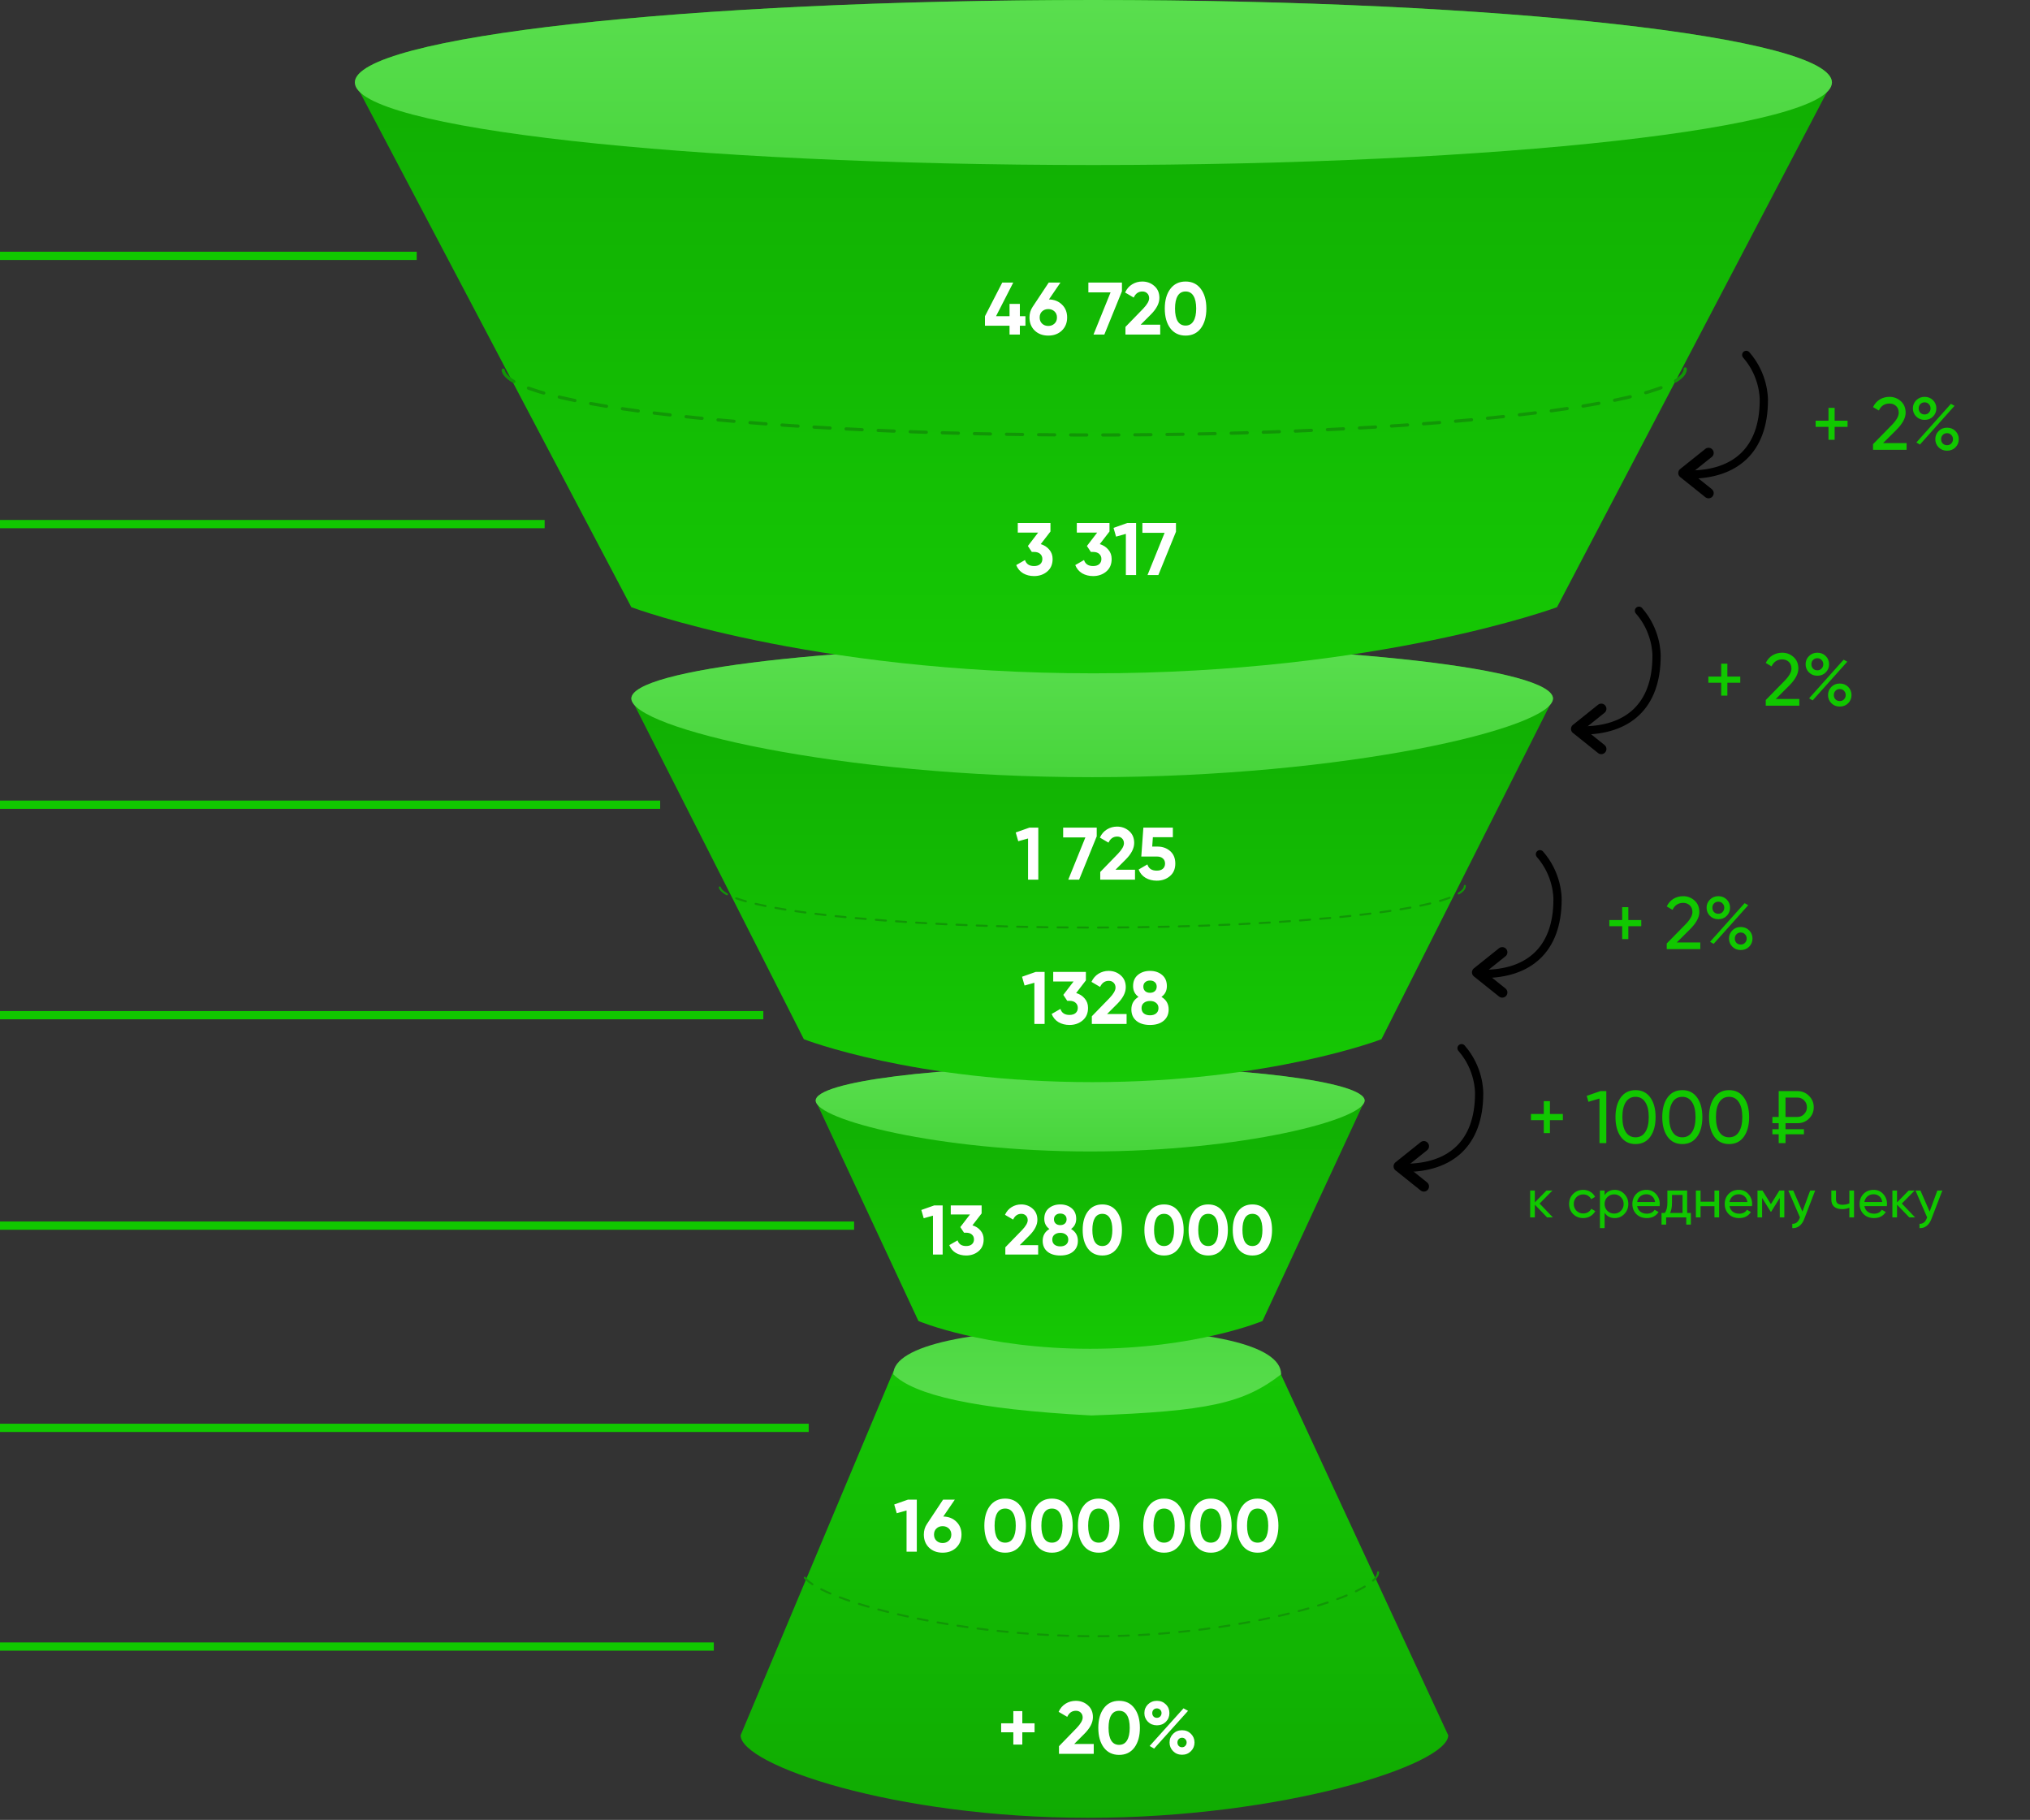 <?xml version="1.0" encoding="UTF-8"?> <svg xmlns="http://www.w3.org/2000/svg" width="492" height="441" viewBox="0 0 492 441" fill="none"><rect x="0" y="0" width="492" height="441" fill="#333333" stroke="none"/> <path d="M263.763 440.5C310.95 440.5 351 427.647 351 420.5L309.5 331C309.5 331 296.767 322 263.763 322C230.758 322 216.5 332.372 216.5 332.372L179.5 420.5C179.5 427.647 216.575 440.5 263.763 440.5Z" fill="url(#paint0_linear)"></path> <path d="M216.5 333.027C216.5 325.87 236.386 322.027 264.5 322.027C292.614 322.027 310.5 325.87 310.5 333.027C301.5 340 293 342 264.5 343C236 341.5 221.5 338 216.5 333.027Z" fill="url(#paint1_linear)"></path> <path d="M264.218 258.343C227.475 258.343 197.689 262.101 197.689 266.737L222.596 320.114C222.596 320.114 238.519 326.842 264.218 326.842C289.916 326.842 305.979 320.114 305.979 320.114L330.746 266.737C330.746 262.101 300.96 258.343 264.218 258.343Z" fill="url(#paint2_linear)"></path> <path d="M330.746 266.696C330.746 271.309 300.96 279.028 264.218 279.028C227.475 279.028 197.689 271.309 197.689 266.696C197.689 262.083 227.475 258.343 264.218 258.343C300.96 258.343 330.746 262.083 330.746 266.696Z" fill="url(#paint3_linear)"></path> <path d="M264.703 156.365C203.019 156.365 153.014 162.173 153.014 169.338L194.828 251.83C194.828 251.83 221.559 262.227 264.703 262.227C307.847 262.227 334.814 251.83 334.814 251.83L376.393 169.338C376.393 162.173 326.388 156.365 264.703 156.365Z" fill="url(#paint4_linear)"></path> <path d="M376.393 169.275C376.393 176.405 326.388 188.333 264.703 188.333C203.019 188.333 153.014 176.405 153.014 169.275C153.014 162.145 203.019 156.365 264.703 156.365C326.388 156.365 376.393 162.145 376.393 169.275Z" fill="url(#paint5_linear)"></path> <path d="M265 0C166.141 0 86 8.952 86 19.995L153.014 147.139C153.014 147.139 195.855 163.164 265 163.164C334.145 163.164 377.364 147.139 377.364 147.139L444 19.995C444 8.952 363.859 0 265 0Z" fill="url(#paint6_linear)"></path> <path d="M444 19.995C444 31.037 363.859 39.989 265 39.989C166.141 39.989 86 31.037 86 19.995C86 8.952 166.141 0 265 0C363.859 0 444 8.952 444 19.995Z" fill="url(#paint7_linear)"></path> <path d="M248.529 76.625V78.929H247.179V81.071H244.677V78.929H238.719V76.625L242.913 68.471H245.577L241.401 76.625H244.677V73.637H247.179V76.625H248.529ZM254.228 72.557C255.536 72.593 256.598 73.019 257.414 73.835C258.23 74.639 258.638 75.671 258.638 76.931C258.638 78.215 258.212 79.271 257.36 80.099C256.508 80.915 255.41 81.323 254.066 81.323C252.722 81.323 251.624 80.915 250.772 80.099C249.932 79.283 249.512 78.227 249.512 76.931C249.512 75.971 249.758 75.125 250.25 74.393L254.174 68.471H257.018L254.228 72.557ZM252.572 78.425C252.968 78.797 253.466 78.983 254.066 78.983C254.666 78.983 255.164 78.797 255.56 78.425C255.968 78.053 256.172 77.555 256.172 76.931C256.172 76.319 255.968 75.827 255.56 75.455C255.164 75.083 254.666 74.897 254.066 74.897C253.466 74.897 252.968 75.083 252.572 75.455C252.176 75.815 251.978 76.307 251.978 76.931C251.978 77.555 252.176 78.053 252.572 78.425ZM263.782 68.471H271.918V70.577L267.652 81.071H265.024L269.164 70.847H263.782V68.471ZM272.77 81.071V79.217L277.072 74.789C278.032 73.781 278.512 72.941 278.512 72.269C278.512 71.777 278.356 71.381 278.044 71.081C277.744 70.781 277.354 70.631 276.874 70.631C275.926 70.631 275.224 71.123 274.768 72.107L272.68 70.883C273.076 70.019 273.646 69.359 274.39 68.903C275.134 68.447 275.95 68.219 276.838 68.219C277.978 68.219 278.956 68.579 279.772 69.299C280.588 70.007 280.996 70.967 280.996 72.179C280.996 73.487 280.306 74.831 278.926 76.211L276.46 78.677H281.194V81.071H272.77ZM287.341 81.323C285.769 81.323 284.533 80.729 283.633 79.541C282.745 78.341 282.301 76.751 282.301 74.771C282.301 72.791 282.745 71.207 283.633 70.019C284.533 68.819 285.769 68.219 287.341 68.219C288.925 68.219 290.161 68.819 291.049 70.019C291.937 71.207 292.381 72.791 292.381 74.771C292.381 76.751 291.937 78.341 291.049 79.541C290.161 80.729 288.925 81.323 287.341 81.323ZM285.433 77.849C285.865 78.545 286.501 78.893 287.341 78.893C288.181 78.893 288.817 78.539 289.249 77.831C289.693 77.123 289.915 76.103 289.915 74.771C289.915 73.427 289.693 72.401 289.249 71.693C288.817 70.985 288.181 70.631 287.341 70.631C286.501 70.631 285.865 70.985 285.433 71.693C285.001 72.401 284.785 73.427 284.785 74.771C284.785 76.115 285.001 77.141 285.433 77.849Z" fill="white"></path> <path d="M447.784 101.944V103.438H444.652V106.57H443.158V103.438H440.044V101.944H443.158V98.83H444.652V101.944H447.784ZM453.957 109V107.632L458.403 103.096C459.591 101.908 460.185 100.888 460.185 100.036C460.185 99.328 459.969 98.776 459.537 98.38C459.105 97.984 458.577 97.786 457.953 97.786C456.765 97.786 455.901 98.35 455.361 99.478L453.957 98.65C454.353 97.834 454.899 97.216 455.595 96.796C456.303 96.376 457.083 96.166 457.935 96.166C458.991 96.166 459.909 96.514 460.689 97.21C461.469 97.906 461.859 98.842 461.859 100.018C461.859 101.29 461.109 102.676 459.609 104.176L456.387 107.38H462.093V109H453.957ZM466.459 101.746C465.643 101.746 464.965 101.476 464.425 100.936C463.885 100.396 463.615 99.736 463.615 98.956C463.615 98.188 463.885 97.534 464.425 96.994C464.977 96.442 465.655 96.166 466.459 96.166C467.275 96.166 467.953 96.436 468.493 96.976C469.033 97.516 469.303 98.176 469.303 98.956C469.303 99.736 469.033 100.396 468.493 100.936C467.965 101.476 467.287 101.746 466.459 101.746ZM465.415 100.018C465.691 100.294 466.039 100.432 466.459 100.432C466.879 100.432 467.221 100.288 467.485 100C467.761 99.712 467.899 99.364 467.899 98.956C467.899 98.548 467.761 98.206 467.485 97.93C467.221 97.642 466.879 97.498 466.459 97.498C466.039 97.498 465.691 97.642 465.415 97.93C465.151 98.206 465.019 98.548 465.019 98.956C465.019 99.376 465.151 99.73 465.415 100.018ZM464.461 107.218L472.831 97.858L473.713 98.344L465.325 107.722L464.461 107.218ZM473.929 108.406C473.389 108.946 472.711 109.216 471.895 109.216C471.079 109.216 470.401 108.946 469.861 108.406C469.321 107.866 469.051 107.206 469.051 106.426C469.051 105.646 469.321 104.986 469.861 104.446C470.401 103.906 471.079 103.636 471.895 103.636C472.711 103.636 473.389 103.906 473.929 104.446C474.469 104.986 474.739 105.646 474.739 106.426C474.739 107.206 474.469 107.866 473.929 108.406ZM470.851 107.47C471.127 107.746 471.475 107.884 471.895 107.884C472.315 107.884 472.657 107.746 472.921 107.47C473.197 107.182 473.335 106.834 473.335 106.426C473.335 106.018 473.197 105.676 472.921 105.4C472.657 105.112 472.315 104.968 471.895 104.968C471.475 104.968 471.127 105.112 470.851 105.4C470.587 105.676 470.455 106.018 470.455 106.426C470.455 106.834 470.587 107.182 470.851 107.47Z" fill="#11C800"></path> <path d="M421.784 163.944V165.438H418.652V168.57H417.158V165.438H414.044V163.944H417.158V160.83H418.652V163.944H421.784ZM427.957 171V169.632L432.403 165.096C433.591 163.908 434.185 162.888 434.185 162.036C434.185 161.328 433.969 160.776 433.537 160.38C433.105 159.984 432.577 159.786 431.953 159.786C430.765 159.786 429.901 160.35 429.361 161.478L427.957 160.65C428.353 159.834 428.899 159.216 429.595 158.796C430.303 158.376 431.083 158.166 431.935 158.166C432.991 158.166 433.909 158.514 434.689 159.21C435.469 159.906 435.859 160.842 435.859 162.018C435.859 163.29 435.109 164.676 433.609 166.176L430.387 169.38H436.093V171H427.957ZM440.459 163.746C439.643 163.746 438.965 163.476 438.425 162.936C437.885 162.396 437.615 161.736 437.615 160.956C437.615 160.188 437.885 159.534 438.425 158.994C438.977 158.442 439.655 158.166 440.459 158.166C441.275 158.166 441.953 158.436 442.493 158.976C443.033 159.516 443.303 160.176 443.303 160.956C443.303 161.736 443.033 162.396 442.493 162.936C441.965 163.476 441.287 163.746 440.459 163.746ZM439.415 162.018C439.691 162.294 440.039 162.432 440.459 162.432C440.879 162.432 441.221 162.288 441.485 162C441.761 161.712 441.899 161.364 441.899 160.956C441.899 160.548 441.761 160.206 441.485 159.93C441.221 159.642 440.879 159.498 440.459 159.498C440.039 159.498 439.691 159.642 439.415 159.93C439.151 160.206 439.019 160.548 439.019 160.956C439.019 161.376 439.151 161.73 439.415 162.018ZM438.461 169.218L446.831 159.858L447.713 160.344L439.325 169.722L438.461 169.218ZM447.929 170.406C447.389 170.946 446.711 171.216 445.895 171.216C445.079 171.216 444.401 170.946 443.861 170.406C443.321 169.866 443.051 169.206 443.051 168.426C443.051 167.646 443.321 166.986 443.861 166.446C444.401 165.906 445.079 165.636 445.895 165.636C446.711 165.636 447.389 165.906 447.929 166.446C448.469 166.986 448.739 167.646 448.739 168.426C448.739 169.206 448.469 169.866 447.929 170.406ZM444.851 169.47C445.127 169.746 445.475 169.884 445.895 169.884C446.315 169.884 446.657 169.746 446.921 169.47C447.197 169.182 447.335 168.834 447.335 168.426C447.335 168.018 447.197 167.676 446.921 167.4C446.657 167.112 446.315 166.968 445.895 166.968C445.475 166.968 445.127 167.112 444.851 167.4C444.587 167.676 444.455 168.018 444.455 168.426C444.455 168.834 444.587 169.182 444.851 169.47Z" fill="#11C800"></path> <path d="M397.784 222.944V224.438H394.652V227.57H393.158V224.438H390.044V222.944H393.158V219.83H394.652V222.944H397.784ZM403.957 230V228.632L408.403 224.096C409.591 222.908 410.185 221.888 410.185 221.036C410.185 220.328 409.969 219.776 409.537 219.38C409.105 218.984 408.577 218.786 407.953 218.786C406.765 218.786 405.901 219.35 405.361 220.478L403.957 219.65C404.353 218.834 404.899 218.216 405.595 217.796C406.303 217.376 407.083 217.166 407.935 217.166C408.991 217.166 409.909 217.514 410.689 218.21C411.469 218.906 411.859 219.842 411.859 221.018C411.859 222.29 411.109 223.676 409.609 225.176L406.387 228.38H412.093V230H403.957ZM416.459 222.746C415.643 222.746 414.965 222.476 414.425 221.936C413.885 221.396 413.615 220.736 413.615 219.956C413.615 219.188 413.885 218.534 414.425 217.994C414.977 217.442 415.655 217.166 416.459 217.166C417.275 217.166 417.953 217.436 418.493 217.976C419.033 218.516 419.303 219.176 419.303 219.956C419.303 220.736 419.033 221.396 418.493 221.936C417.965 222.476 417.287 222.746 416.459 222.746ZM415.415 221.018C415.691 221.294 416.039 221.432 416.459 221.432C416.879 221.432 417.221 221.288 417.485 221C417.761 220.712 417.899 220.364 417.899 219.956C417.899 219.548 417.761 219.206 417.485 218.93C417.221 218.642 416.879 218.498 416.459 218.498C416.039 218.498 415.691 218.642 415.415 218.93C415.151 219.206 415.019 219.548 415.019 219.956C415.019 220.376 415.151 220.73 415.415 221.018ZM414.461 228.218L422.831 218.858L423.713 219.344L415.325 228.722L414.461 228.218ZM423.929 229.406C423.389 229.946 422.711 230.216 421.895 230.216C421.079 230.216 420.401 229.946 419.861 229.406C419.321 228.866 419.051 228.206 419.051 227.426C419.051 226.646 419.321 225.986 419.861 225.446C420.401 224.906 421.079 224.636 421.895 224.636C422.711 224.636 423.389 224.906 423.929 225.446C424.469 225.986 424.739 226.646 424.739 227.426C424.739 228.206 424.469 228.866 423.929 229.406ZM420.851 228.47C421.127 228.746 421.475 228.884 421.895 228.884C422.315 228.884 422.657 228.746 422.921 228.47C423.197 228.182 423.335 227.834 423.335 227.426C423.335 227.018 423.197 226.676 422.921 226.4C422.657 226.112 422.315 225.968 421.895 225.968C421.475 225.968 421.127 226.112 420.851 226.4C420.587 226.676 420.455 227.018 420.455 227.426C420.455 227.834 420.587 228.182 420.851 228.47Z" fill="#11C800"></path> <path d="M378.784 269.944V271.438H375.652V274.57H374.158V271.438H371.044V269.944H374.158V266.83H375.652V269.944H378.784ZM387.873 264.4H389.313V277H387.657V266.2L384.975 266.992L384.561 265.552L387.873 264.4ZM399.977 275.452C399.125 276.64 397.931 277.234 396.395 277.234C394.859 277.234 393.665 276.64 392.813 275.452C391.961 274.264 391.535 272.68 391.535 270.7C391.535 268.72 391.961 267.136 392.813 265.948C393.665 264.76 394.859 264.166 396.395 264.166C397.931 264.166 399.125 264.76 399.977 265.948C400.829 267.136 401.255 268.72 401.255 270.7C401.255 272.68 400.829 274.264 399.977 275.452ZM394.037 274.318C394.589 275.17 395.375 275.596 396.395 275.596C397.415 275.596 398.201 275.17 398.753 274.318C399.317 273.466 399.599 272.26 399.599 270.7C399.599 269.14 399.317 267.934 398.753 267.082C398.201 266.218 397.415 265.786 396.395 265.786C395.375 265.786 394.589 266.212 394.037 267.064C393.485 267.916 393.209 269.128 393.209 270.7C393.209 272.26 393.485 273.466 394.037 274.318ZM411.314 275.452C410.463 276.64 409.269 277.234 407.733 277.234C406.197 277.234 405.003 276.64 404.151 275.452C403.299 274.264 402.873 272.68 402.873 270.7C402.873 268.72 403.299 267.136 404.151 265.948C405.003 264.76 406.197 264.166 407.733 264.166C409.269 264.166 410.463 264.76 411.314 265.948C412.167 267.136 412.593 268.72 412.593 270.7C412.593 272.68 412.167 274.264 411.314 275.452ZM405.375 274.318C405.927 275.17 406.713 275.596 407.733 275.596C408.753 275.596 409.539 275.17 410.091 274.318C410.655 273.466 410.937 272.26 410.937 270.7C410.937 269.14 410.655 267.934 410.091 267.082C409.539 266.218 408.753 265.786 407.733 265.786C406.713 265.786 405.927 266.212 405.375 267.064C404.823 267.916 404.547 269.128 404.547 270.7C404.547 272.26 404.823 273.466 405.375 274.318ZM422.652 275.452C421.8 276.64 420.606 277.234 419.07 277.234C417.534 277.234 416.34 276.64 415.488 275.452C414.636 274.264 414.21 272.68 414.21 270.7C414.21 268.72 414.636 267.136 415.488 265.948C416.34 264.76 417.534 264.166 419.07 264.166C420.606 264.166 421.8 264.76 422.652 265.948C423.504 267.136 423.93 268.72 423.93 270.7C423.93 272.68 423.504 274.264 422.652 275.452ZM416.712 274.318C417.264 275.17 418.05 275.596 419.07 275.596C420.09 275.596 420.876 275.17 421.428 274.318C421.992 273.466 422.274 272.26 422.274 270.7C422.274 269.14 421.992 267.934 421.428 267.082C420.876 266.218 420.09 265.786 419.07 265.786C418.05 265.786 417.264 266.212 416.712 267.064C416.16 267.916 415.884 269.128 415.884 270.7C415.884 272.26 416.16 273.466 416.712 274.318ZM435.646 272.176H432.748V273.634H437.212V274.858H432.748V277H431.092V274.858H429.562V273.634H431.092V272.176H429.562V270.664H431.092V264.4H435.646C436.738 264.4 437.668 264.784 438.436 265.552C439.204 266.308 439.588 267.226 439.588 268.306C439.588 269.386 439.204 270.304 438.436 271.06C437.68 271.804 436.75 272.176 435.646 272.176ZM432.748 265.966V270.664H435.646C436.27 270.664 436.804 270.436 437.248 269.98C437.704 269.512 437.932 268.954 437.932 268.306C437.932 267.658 437.71 267.106 437.266 266.65C436.822 266.194 436.282 265.966 435.646 265.966H432.748Z" fill="#11C800"></path> <path d="M376.357 295H374.953L371.989 291.919V295H370.858V288.5H371.989V291.373L374.797 288.5H376.253L373.146 291.646L376.357 295ZM383.714 295.169C382.734 295.169 381.92 294.844 381.27 294.194C380.62 293.535 380.295 292.721 380.295 291.75C380.295 290.779 380.62 289.969 381.27 289.319C381.92 288.66 382.734 288.331 383.714 288.331C384.355 288.331 384.931 288.487 385.443 288.799C385.954 289.102 386.335 289.514 386.587 290.034L385.638 290.58C385.473 290.233 385.217 289.956 384.871 289.748C384.533 289.54 384.147 289.436 383.714 289.436C383.064 289.436 382.518 289.657 382.076 290.099C381.642 290.541 381.426 291.091 381.426 291.75C381.426 292.4 381.642 292.946 382.076 293.388C382.518 293.83 383.064 294.051 383.714 294.051C384.147 294.051 384.537 293.951 384.884 293.752C385.23 293.544 385.495 293.267 385.677 292.92L386.639 293.479C386.361 293.99 385.963 294.402 385.443 294.714C384.923 295.017 384.346 295.169 383.714 295.169ZM391.356 288.331C392.266 288.331 393.042 288.665 393.683 289.332C394.324 289.991 394.645 290.797 394.645 291.75C394.645 292.703 394.324 293.514 393.683 294.181C393.042 294.84 392.266 295.169 391.356 295.169C390.281 295.169 389.462 294.74 388.899 293.882V297.6H387.768V288.5H388.899V289.618C389.462 288.76 390.281 288.331 391.356 288.331ZM391.213 294.077C391.863 294.077 392.409 293.856 392.851 293.414C393.293 292.963 393.514 292.409 393.514 291.75C393.514 291.091 393.293 290.541 392.851 290.099C392.409 289.648 391.863 289.423 391.213 289.423C390.554 289.423 390.004 289.648 389.562 290.099C389.12 290.541 388.899 291.091 388.899 291.75C388.899 292.409 389.12 292.963 389.562 293.414C390.004 293.856 390.554 294.077 391.213 294.077ZM396.788 292.27C396.9 292.851 397.165 293.301 397.581 293.622C398.005 293.943 398.525 294.103 399.141 294.103C399.999 294.103 400.623 293.787 401.013 293.154L401.975 293.7C401.342 294.679 400.389 295.169 399.115 295.169C398.083 295.169 397.243 294.848 396.593 294.207C395.951 293.557 395.631 292.738 395.631 291.75C395.631 290.771 395.947 289.956 396.58 289.306C397.212 288.656 398.031 288.331 399.037 288.331C399.99 288.331 400.766 288.669 401.364 289.345C401.97 290.012 402.274 290.818 402.274 291.763C402.274 291.928 402.261 292.097 402.235 292.27H396.788ZM399.037 289.397C398.43 289.397 397.927 289.57 397.529 289.917C397.13 290.255 396.883 290.71 396.788 291.282H401.13C401.034 290.667 400.792 290.199 400.402 289.878C400.012 289.557 399.557 289.397 399.037 289.397ZM408.91 293.921H409.807V296.742H408.689V295H403.814V296.742H402.696V293.921H403.489C403.905 293.349 404.113 292.547 404.113 291.516V288.5H408.91V293.921ZM404.776 293.921H407.792V289.553H405.231V291.516C405.231 292.487 405.079 293.288 404.776 293.921ZM415.524 288.5H416.655V295H415.524V292.283H412.157V295H411.026V288.5H412.157V291.204H415.524V288.5ZM419.17 292.27C419.282 292.851 419.547 293.301 419.963 293.622C420.387 293.943 420.907 294.103 421.523 294.103C422.381 294.103 423.005 293.787 423.395 293.154L424.357 293.7C423.724 294.679 422.771 295.169 421.497 295.169C420.465 295.169 419.625 294.848 418.975 294.207C418.333 293.557 418.013 292.738 418.013 291.75C418.013 290.771 418.329 289.956 418.962 289.306C419.594 288.656 420.413 288.331 421.419 288.331C422.372 288.331 423.148 288.669 423.746 289.345C424.352 290.012 424.656 290.818 424.656 291.763C424.656 291.928 424.643 292.097 424.617 292.27H419.17ZM421.419 289.397C420.812 289.397 420.309 289.57 419.911 289.917C419.512 290.255 419.265 290.71 419.17 291.282H423.512C423.416 290.667 423.174 290.199 422.784 289.878C422.394 289.557 421.939 289.397 421.419 289.397ZM432.456 288.5V295H431.351V290.281L429.284 293.609H429.141L427.074 290.281V295H425.956V288.5H427.165L429.206 291.789L431.247 288.5H432.456ZM438.719 288.5H439.928L437.276 295.403C436.999 296.14 436.609 296.699 436.106 297.08C435.604 297.47 435.032 297.643 434.39 297.6V296.547C435.188 296.608 435.773 296.174 436.145 295.247L436.249 295.013L433.428 288.5H434.624L436.847 293.596L438.719 288.5ZM448.218 288.5H449.349V295H448.218V292.66C447.698 292.885 447.113 292.998 446.463 292.998C445.631 292.998 444.985 292.803 444.526 292.413C444.075 292.014 443.85 291.429 443.85 290.658V288.5H444.981V290.593C444.981 291.078 445.111 291.425 445.371 291.633C445.639 291.841 446.029 291.945 446.541 291.945C447.156 291.945 447.715 291.832 448.218 291.607V288.5ZM451.86 292.27C451.973 292.851 452.237 293.301 452.653 293.622C453.078 293.943 453.598 294.103 454.213 294.103C455.071 294.103 455.695 293.787 456.085 293.154L457.047 293.7C456.414 294.679 455.461 295.169 454.187 295.169C453.156 295.169 452.315 294.848 451.665 294.207C451.024 293.557 450.703 292.738 450.703 291.75C450.703 290.771 451.019 289.956 451.652 289.306C452.285 288.656 453.104 288.331 454.109 288.331C455.062 288.331 455.838 288.669 456.436 289.345C457.043 290.012 457.346 290.818 457.346 291.763C457.346 291.928 457.333 292.097 457.307 292.27H451.86ZM454.109 289.397C453.502 289.397 453 289.57 452.601 289.917C452.202 290.255 451.955 290.71 451.86 291.282H456.202C456.107 290.667 455.864 290.199 455.474 289.878C455.084 289.557 454.629 289.397 454.109 289.397ZM464.145 295H462.741L459.777 291.919V295H458.646V288.5H459.777V291.373L462.585 288.5H464.041L460.934 291.646L464.145 295ZM469.543 288.5H470.752L468.1 295.403C467.823 296.14 467.433 296.699 466.93 297.08C466.428 297.47 465.856 297.643 465.214 297.6V296.547C466.012 296.608 466.597 296.174 466.969 295.247L467.073 295.013L464.252 288.5H465.448L467.671 293.596L469.543 288.5Z" fill="#11C800"></path> <path d="M252.236 131.856C253.088 132.108 253.778 132.552 254.306 133.188C254.846 133.812 255.116 134.568 255.116 135.456C255.116 136.752 254.678 137.766 253.802 138.498C252.938 139.23 251.876 139.596 250.616 139.596C249.632 139.596 248.75 139.374 247.97 138.93C247.202 138.474 246.644 137.808 246.296 136.932L248.42 135.708C248.732 136.68 249.464 137.166 250.616 137.166C251.252 137.166 251.744 137.016 252.092 136.716C252.452 136.404 252.632 135.984 252.632 135.456C252.632 134.94 252.452 134.526 252.092 134.214C251.744 133.902 251.252 133.746 250.616 133.746H250.076L249.122 132.306L251.606 129.066H246.674V126.744H254.594V128.796L252.236 131.856ZM266.544 131.856C267.396 132.108 268.086 132.552 268.614 133.188C269.154 133.812 269.424 134.568 269.424 135.456C269.424 136.752 268.986 137.766 268.11 138.498C267.246 139.23 266.184 139.596 264.924 139.596C263.94 139.596 263.058 139.374 262.278 138.93C261.51 138.474 260.952 137.808 260.604 136.932L262.728 135.708C263.04 136.68 263.772 137.166 264.924 137.166C265.56 137.166 266.052 137.016 266.4 136.716C266.76 136.404 266.94 135.984 266.94 135.456C266.94 134.94 266.76 134.526 266.4 134.214C266.052 133.902 265.56 133.746 264.924 133.746H264.384L263.43 132.306L265.914 129.066H260.982V126.744H268.902V128.796L266.544 131.856ZM273.192 126.744H275.352V139.344H272.868V129.372L270.492 130.038L269.88 127.914L273.192 126.744ZM276.877 126.744H285.013V128.85L280.747 139.344H278.119L282.259 129.12H276.877V126.744Z" fill="white"></path> <path d="M408.443 89.406C408.443 98.243 344.306 105.407 265.189 105.407C186.072 105.407 121.935 98.243 121.935 89.406" stroke="#119606" stroke-width="0.777" stroke-linecap="round" stroke-linejoin="round" stroke-dasharray="3.89 3.89"></path> <path d="M355.026 214.68C355.026 220.253 314.587 224.77 264.703 224.77C214.819 224.77 174.38 220.253 174.38 214.68" stroke="#119606" stroke-width="0.49" stroke-linecap="round" stroke-linejoin="round" stroke-dasharray="2.45 2.45"></path> <path d="M334 381C334 386.572 301.006 396.5 265.5 396.5C228.5 396.5 194.5 386.572 194.5 381" stroke="#119606" stroke-width="0.49" stroke-linecap="round" stroke-linejoin="round" stroke-dasharray="2.45 2.45"></path> <path d="M249.488 200.556H251.648V213.156H249.164V203.184L246.788 203.85L246.176 201.726L249.488 200.556ZM257.673 200.556H265.809V202.662L261.543 213.156H258.915L263.055 202.932H257.673V200.556ZM266.662 213.156V211.302L270.964 206.874C271.924 205.866 272.404 205.026 272.404 204.354C272.404 203.862 272.248 203.466 271.936 203.166C271.636 202.866 271.246 202.716 270.766 202.716C269.818 202.716 269.116 203.208 268.66 204.192L266.572 202.968C266.968 202.104 267.538 201.444 268.282 200.988C269.026 200.532 269.842 200.304 270.73 200.304C271.87 200.304 272.848 200.664 273.664 201.384C274.48 202.092 274.888 203.052 274.888 204.264C274.888 205.572 274.198 206.916 272.818 208.296L270.352 210.762H275.086V213.156H266.662ZM280.55 205.146C281.762 205.146 282.782 205.512 283.61 206.244C284.438 206.964 284.852 207.972 284.852 209.268C284.852 210.564 284.414 211.578 283.538 212.31C282.674 213.042 281.612 213.408 280.352 213.408C279.332 213.408 278.432 213.18 277.652 212.724C276.872 212.268 276.308 211.596 275.96 210.708L278.084 209.466C278.396 210.474 279.152 210.978 280.352 210.978C280.988 210.978 281.48 210.828 281.828 210.528C282.188 210.216 282.368 209.796 282.368 209.268C282.368 208.752 282.194 208.338 281.846 208.026C281.498 207.714 281.024 207.558 280.424 207.558H276.608L277.112 200.556H284.258V202.878H279.416L279.254 205.146H280.55Z" fill="white"></path> <path d="M251.018 235.52H253.178V248.12H250.694V238.148L248.318 238.814L247.706 236.69L251.018 235.52ZM260.823 240.632C261.675 240.884 262.365 241.328 262.893 241.964C263.433 242.588 263.703 243.344 263.703 244.232C263.703 245.528 263.265 246.542 262.389 247.274C261.525 248.006 260.463 248.372 259.203 248.372C258.219 248.372 257.337 248.15 256.557 247.706C255.789 247.25 255.231 246.584 254.883 245.708L257.007 244.484C257.319 245.456 258.051 245.942 259.203 245.942C259.839 245.942 260.331 245.792 260.679 245.492C261.039 245.18 261.219 244.76 261.219 244.232C261.219 243.716 261.039 243.302 260.679 242.99C260.331 242.678 259.839 242.522 259.203 242.522H258.663L257.709 241.082L260.193 237.842H255.261V235.52H263.181V237.572L260.823 240.632ZM264.623 248.12V246.266L268.925 241.838C269.885 240.83 270.365 239.99 270.365 239.318C270.365 238.826 270.209 238.43 269.897 238.13C269.597 237.83 269.207 237.68 268.727 237.68C267.779 237.68 267.077 238.172 266.621 239.156L264.533 237.932C264.929 237.068 265.499 236.408 266.243 235.952C266.987 235.496 267.803 235.268 268.691 235.268C269.831 235.268 270.809 235.628 271.625 236.348C272.441 237.056 272.849 238.016 272.849 239.228C272.849 240.536 272.159 241.88 270.779 243.26L268.313 245.726H273.047V248.12H264.623ZM281.495 241.568C282.659 242.264 283.241 243.278 283.241 244.61C283.241 245.774 282.833 246.692 282.017 247.364C281.213 248.036 280.115 248.372 278.723 248.372C277.319 248.372 276.215 248.036 275.411 247.364C274.607 246.692 274.205 245.774 274.205 244.61C274.205 243.278 274.781 242.264 275.933 241.568C275.057 240.932 274.619 240.062 274.619 238.958C274.619 237.794 275.009 236.888 275.789 236.24C276.581 235.592 277.559 235.268 278.723 235.268C279.887 235.268 280.859 235.592 281.639 236.24C282.419 236.888 282.809 237.794 282.809 238.958C282.809 240.074 282.371 240.944 281.495 241.568ZM279.893 238.004C279.593 237.74 279.203 237.608 278.723 237.608C278.243 237.608 277.853 237.74 277.553 238.004C277.253 238.268 277.103 238.628 277.103 239.084C277.103 239.54 277.253 239.906 277.553 240.182C277.853 240.446 278.243 240.578 278.723 240.578C279.203 240.578 279.593 240.446 279.893 240.182C280.193 239.906 280.343 239.54 280.343 239.084C280.343 238.628 280.193 238.268 279.893 238.004ZM277.229 245.582C277.613 245.882 278.111 246.032 278.723 246.032C279.335 246.032 279.827 245.882 280.199 245.582C280.583 245.27 280.775 244.838 280.775 244.286C280.775 243.746 280.583 243.326 280.199 243.026C279.827 242.714 279.335 242.558 278.723 242.558C278.111 242.558 277.613 242.714 277.229 243.026C276.857 243.326 276.671 243.746 276.671 244.286C276.671 244.838 276.857 245.27 277.229 245.582Z" fill="white"></path> <path d="M226.425 292.1H228.465V304H226.119V294.582L223.875 295.211L223.297 293.205L226.425 292.1ZM235.685 296.928C236.49 297.166 237.141 297.585 237.64 298.186C238.15 298.775 238.405 299.489 238.405 300.328C238.405 301.552 237.991 302.51 237.164 303.201C236.348 303.892 235.345 304.238 234.155 304.238C233.226 304.238 232.393 304.028 231.656 303.609C230.931 303.178 230.404 302.549 230.075 301.722L232.081 300.566C232.376 301.484 233.067 301.943 234.155 301.943C234.756 301.943 235.22 301.801 235.549 301.518C235.889 301.223 236.059 300.827 236.059 300.328C236.059 299.841 235.889 299.45 235.549 299.155C235.22 298.86 234.756 298.713 234.155 298.713H233.645L232.744 297.353L235.09 294.293H230.432V292.1H237.912V294.038L235.685 296.928ZM243.657 304V302.249L247.72 298.067C248.626 297.115 249.08 296.322 249.08 295.687C249.08 295.222 248.932 294.848 248.638 294.565C248.354 294.282 247.986 294.14 247.533 294.14C246.637 294.14 245.974 294.605 245.544 295.534L243.572 294.378C243.946 293.562 244.484 292.939 245.187 292.508C245.889 292.077 246.66 291.862 247.499 291.862C248.575 291.862 249.499 292.202 250.27 292.882C251.04 293.551 251.426 294.457 251.426 295.602C251.426 296.837 250.774 298.107 249.471 299.41L247.142 301.739H251.613V304H243.657ZM259.592 297.812C260.691 298.469 261.241 299.427 261.241 300.685C261.241 301.784 260.856 302.651 260.085 303.286C259.326 303.921 258.289 304.238 256.974 304.238C255.648 304.238 254.605 303.921 253.846 303.286C253.087 302.651 252.707 301.784 252.707 300.685C252.707 299.427 253.251 298.469 254.339 297.812C253.512 297.211 253.098 296.39 253.098 295.347C253.098 294.248 253.466 293.392 254.203 292.78C254.951 292.168 255.875 291.862 256.974 291.862C258.073 291.862 258.991 292.168 259.728 292.78C260.465 293.392 260.833 294.248 260.833 295.347C260.833 296.401 260.419 297.223 259.592 297.812ZM258.079 294.446C257.796 294.197 257.427 294.072 256.974 294.072C256.521 294.072 256.152 294.197 255.869 294.446C255.586 294.695 255.444 295.035 255.444 295.466C255.444 295.897 255.586 296.242 255.869 296.503C256.152 296.752 256.521 296.877 256.974 296.877C257.427 296.877 257.796 296.752 258.079 296.503C258.362 296.242 258.504 295.897 258.504 295.466C258.504 295.035 258.362 294.695 258.079 294.446ZM255.563 301.603C255.926 301.886 256.396 302.028 256.974 302.028C257.552 302.028 258.017 301.886 258.368 301.603C258.731 301.308 258.912 300.9 258.912 300.379C258.912 299.869 258.731 299.472 258.368 299.189C258.017 298.894 257.552 298.747 256.974 298.747C256.396 298.747 255.926 298.894 255.563 299.189C255.212 299.472 255.036 299.869 255.036 300.379C255.036 300.9 255.212 301.308 255.563 301.603ZM267.163 304.238C265.678 304.238 264.511 303.677 263.661 302.555C262.822 301.422 262.403 299.92 262.403 298.05C262.403 296.18 262.822 294.684 263.661 293.562C264.511 292.429 265.678 291.862 267.163 291.862C268.659 291.862 269.826 292.429 270.665 293.562C271.504 294.684 271.923 296.18 271.923 298.05C271.923 299.92 271.504 301.422 270.665 302.555C269.826 303.677 268.659 304.238 267.163 304.238ZM265.361 300.957C265.769 301.614 266.37 301.943 267.163 301.943C267.956 301.943 268.557 301.609 268.965 300.94C269.384 300.271 269.594 299.308 269.594 298.05C269.594 296.781 269.384 295.812 268.965 295.143C268.557 294.474 267.956 294.14 267.163 294.14C266.37 294.14 265.769 294.474 265.361 295.143C264.953 295.812 264.749 296.781 264.749 298.05C264.749 299.319 264.953 300.288 265.361 300.957ZM282.121 304.238C280.636 304.238 279.469 303.677 278.619 302.555C277.78 301.422 277.361 299.92 277.361 298.05C277.361 296.18 277.78 294.684 278.619 293.562C279.469 292.429 280.636 291.862 282.121 291.862C283.617 291.862 284.784 292.429 285.623 293.562C286.462 294.684 286.881 296.18 286.881 298.05C286.881 299.92 286.462 301.422 285.623 302.555C284.784 303.677 283.617 304.238 282.121 304.238ZM280.319 300.957C280.727 301.614 281.328 301.943 282.121 301.943C282.914 301.943 283.515 301.609 283.923 300.94C284.342 300.271 284.552 299.308 284.552 298.05C284.552 296.781 284.342 295.812 283.923 295.143C283.515 294.474 282.914 294.14 282.121 294.14C281.328 294.14 280.727 294.474 280.319 295.143C279.911 295.812 279.707 296.781 279.707 298.05C279.707 299.319 279.911 300.288 280.319 300.957ZM292.829 304.238C291.344 304.238 290.177 303.677 289.327 302.555C288.488 301.422 288.069 299.92 288.069 298.05C288.069 296.18 288.488 294.684 289.327 293.562C290.177 292.429 291.344 291.862 292.829 291.862C294.325 291.862 295.492 292.429 296.331 293.562C297.17 294.684 297.589 296.18 297.589 298.05C297.589 299.92 297.17 301.422 296.331 302.555C295.492 303.677 294.325 304.238 292.829 304.238ZM291.027 300.957C291.435 301.614 292.036 301.943 292.829 301.943C293.622 301.943 294.223 301.609 294.631 300.94C295.05 300.271 295.26 299.308 295.26 298.05C295.26 296.781 295.05 295.812 294.631 295.143C294.223 294.474 293.622 294.14 292.829 294.14C292.036 294.14 291.435 294.474 291.027 295.143C290.619 295.812 290.415 296.781 290.415 298.05C290.415 299.319 290.619 300.288 291.027 300.957ZM303.537 304.238C302.052 304.238 300.885 303.677 300.035 302.555C299.196 301.422 298.777 299.92 298.777 298.05C298.777 296.18 299.196 294.684 300.035 293.562C300.885 292.429 302.052 291.862 303.537 291.862C305.033 291.862 306.2 292.429 307.039 293.562C307.878 294.684 308.297 296.18 308.297 298.05C308.297 299.92 307.878 301.422 307.039 302.555C306.2 303.677 305.033 304.238 303.537 304.238ZM301.735 300.957C302.143 301.614 302.744 301.943 303.537 301.943C304.33 301.943 304.931 301.609 305.339 300.94C305.758 300.271 305.968 299.308 305.968 298.05C305.968 296.781 305.758 295.812 305.339 295.143C304.931 294.474 304.33 294.14 303.537 294.14C302.744 294.14 302.143 294.474 301.735 295.143C301.327 295.812 301.123 296.781 301.123 298.05C301.123 299.319 301.327 300.288 301.735 300.957Z" fill="white"></path> <path d="M220.041 363.4H222.201V376H219.717V366.028L217.341 366.694L216.729 364.57L220.041 363.4ZM228.622 367.486C229.93 367.522 230.992 367.948 231.808 368.764C232.624 369.568 233.032 370.6 233.032 371.86C233.032 373.144 232.606 374.2 231.754 375.028C230.902 375.844 229.804 376.252 228.46 376.252C227.116 376.252 226.018 375.844 225.166 375.028C224.326 374.212 223.906 373.156 223.906 371.86C223.906 370.9 224.152 370.054 224.644 369.322L228.568 363.4H231.412L228.622 367.486ZM226.966 373.354C227.362 373.726 227.86 373.912 228.46 373.912C229.06 373.912 229.558 373.726 229.954 373.354C230.362 372.982 230.566 372.484 230.566 371.86C230.566 371.248 230.362 370.756 229.954 370.384C229.558 370.012 229.06 369.826 228.46 369.826C227.86 369.826 227.362 370.012 226.966 370.384C226.57 370.744 226.372 371.236 226.372 371.86C226.372 372.484 226.57 372.982 226.966 373.354ZM243.611 376.252C242.039 376.252 240.803 375.658 239.903 374.47C239.015 373.27 238.571 371.68 238.571 369.7C238.571 367.72 239.015 366.136 239.903 364.948C240.803 363.748 242.039 363.148 243.611 363.148C245.195 363.148 246.431 363.748 247.319 364.948C248.207 366.136 248.651 367.72 248.651 369.7C248.651 371.68 248.207 373.27 247.319 374.47C246.431 375.658 245.195 376.252 243.611 376.252ZM241.703 372.778C242.135 373.474 242.771 373.822 243.611 373.822C244.451 373.822 245.087 373.468 245.519 372.76C245.963 372.052 246.185 371.032 246.185 369.7C246.185 368.356 245.963 367.33 245.519 366.622C245.087 365.914 244.451 365.56 243.611 365.56C242.771 365.56 242.135 365.914 241.703 366.622C241.271 367.33 241.055 368.356 241.055 369.7C241.055 371.044 241.271 372.07 241.703 372.778ZM254.949 376.252C253.377 376.252 252.141 375.658 251.241 374.47C250.353 373.27 249.909 371.68 249.909 369.7C249.909 367.72 250.353 366.136 251.241 364.948C252.141 363.748 253.377 363.148 254.949 363.148C256.533 363.148 257.769 363.748 258.657 364.948C259.545 366.136 259.989 367.72 259.989 369.7C259.989 371.68 259.545 373.27 258.657 374.47C257.769 375.658 256.533 376.252 254.949 376.252ZM253.041 372.778C253.473 373.474 254.109 373.822 254.949 373.822C255.789 373.822 256.425 373.468 256.857 372.76C257.301 372.052 257.523 371.032 257.523 369.7C257.523 368.356 257.301 367.33 256.857 366.622C256.425 365.914 255.789 365.56 254.949 365.56C254.109 365.56 253.473 365.914 253.041 366.622C252.609 367.33 252.393 368.356 252.393 369.7C252.393 371.044 252.609 372.07 253.041 372.778ZM266.287 376.252C264.715 376.252 263.479 375.658 262.579 374.47C261.691 373.27 261.247 371.68 261.247 369.7C261.247 367.72 261.691 366.136 262.579 364.948C263.479 363.748 264.715 363.148 266.287 363.148C267.871 363.148 269.107 363.748 269.995 364.948C270.883 366.136 271.327 367.72 271.327 369.7C271.327 371.68 270.883 373.27 269.995 374.47C269.107 375.658 267.871 376.252 266.287 376.252ZM264.379 372.778C264.811 373.474 265.447 373.822 266.287 373.822C267.127 373.822 267.763 373.468 268.195 372.76C268.639 372.052 268.861 371.032 268.861 369.7C268.861 368.356 268.639 367.33 268.195 366.622C267.763 365.914 267.127 365.56 266.287 365.56C265.447 365.56 264.811 365.914 264.379 366.622C263.947 367.33 263.731 368.356 263.731 369.7C263.731 371.044 263.947 372.07 264.379 372.778ZM282.125 376.252C280.553 376.252 279.317 375.658 278.417 374.47C277.529 373.27 277.085 371.68 277.085 369.7C277.085 367.72 277.529 366.136 278.417 364.948C279.317 363.748 280.553 363.148 282.125 363.148C283.709 363.148 284.945 363.748 285.833 364.948C286.721 366.136 287.165 367.72 287.165 369.7C287.165 371.68 286.721 373.27 285.833 374.47C284.945 375.658 283.709 376.252 282.125 376.252ZM280.217 372.778C280.649 373.474 281.285 373.822 282.125 373.822C282.965 373.822 283.601 373.468 284.033 372.76C284.477 372.052 284.699 371.032 284.699 369.7C284.699 368.356 284.477 367.33 284.033 366.622C283.601 365.914 282.965 365.56 282.125 365.56C281.285 365.56 280.649 365.914 280.217 366.622C279.785 367.33 279.569 368.356 279.569 369.7C279.569 371.044 279.785 372.07 280.217 372.778ZM293.463 376.252C291.891 376.252 290.655 375.658 289.755 374.47C288.867 373.27 288.423 371.68 288.423 369.7C288.423 367.72 288.867 366.136 289.755 364.948C290.655 363.748 291.891 363.148 293.463 363.148C295.047 363.148 296.283 363.748 297.171 364.948C298.059 366.136 298.503 367.72 298.503 369.7C298.503 371.68 298.059 373.27 297.171 374.47C296.283 375.658 295.047 376.252 293.463 376.252ZM291.555 372.778C291.987 373.474 292.623 373.822 293.463 373.822C294.303 373.822 294.939 373.468 295.371 372.76C295.815 372.052 296.037 371.032 296.037 369.7C296.037 368.356 295.815 367.33 295.371 366.622C294.939 365.914 294.303 365.56 293.463 365.56C292.623 365.56 291.987 365.914 291.555 366.622C291.123 367.33 290.907 368.356 290.907 369.7C290.907 371.044 291.123 372.07 291.555 372.778ZM304.801 376.252C303.229 376.252 301.993 375.658 301.093 374.47C300.205 373.27 299.761 371.68 299.761 369.7C299.761 367.72 300.205 366.136 301.093 364.948C301.993 363.748 303.229 363.148 304.801 363.148C306.385 363.148 307.621 363.748 308.509 364.948C309.397 366.136 309.841 367.72 309.841 369.7C309.841 371.68 309.397 373.27 308.509 374.47C307.621 375.658 306.385 376.252 304.801 376.252ZM302.893 372.778C303.325 373.474 303.961 373.822 304.801 373.822C305.641 373.822 306.277 373.468 306.709 372.76C307.153 372.052 307.375 371.032 307.375 369.7C307.375 368.356 307.153 367.33 306.709 366.622C306.277 365.914 305.641 365.56 304.801 365.56C303.961 365.56 303.325 365.914 302.893 366.622C302.461 367.33 302.245 368.356 302.245 369.7C302.245 371.044 302.461 372.07 302.893 372.778Z" fill="white"></path> <path d="M250.743 417.602V419.78H247.773V422.75H245.595V419.78H242.643V417.602H245.595V414.65H247.773V417.602H250.743ZM256.66 425V423.146L260.962 418.718C261.922 417.71 262.402 416.87 262.402 416.198C262.402 415.706 262.246 415.31 261.934 415.01C261.634 414.71 261.244 414.56 260.764 414.56C259.816 414.56 259.114 415.052 258.658 416.036L256.57 414.812C256.966 413.948 257.536 413.288 258.28 412.832C259.024 412.376 259.84 412.148 260.728 412.148C261.868 412.148 262.846 412.508 263.662 413.228C264.478 413.936 264.886 414.896 264.886 416.108C264.886 417.416 264.196 418.76 262.816 420.14L260.35 422.606H265.084V425H256.66ZM271.231 425.252C269.659 425.252 268.423 424.658 267.523 423.47C266.635 422.27 266.191 420.68 266.191 418.7C266.191 416.72 266.635 415.136 267.523 413.948C268.423 412.748 269.659 412.148 271.231 412.148C272.815 412.148 274.051 412.748 274.939 413.948C275.827 415.136 276.271 416.72 276.271 418.7C276.271 420.68 275.827 422.27 274.939 423.47C274.051 424.658 272.815 425.252 271.231 425.252ZM269.323 421.778C269.755 422.474 270.391 422.822 271.231 422.822C272.071 422.822 272.707 422.468 273.139 421.76C273.583 421.052 273.805 420.032 273.805 418.7C273.805 417.356 273.583 416.33 273.139 415.622C272.707 414.914 272.071 414.56 271.231 414.56C270.391 414.56 269.755 414.914 269.323 415.622C268.891 416.33 268.675 417.356 268.675 418.7C268.675 420.044 268.891 421.07 269.323 421.778ZM282.559 417.242C281.983 417.806 281.263 418.088 280.399 418.088C279.535 418.088 278.809 417.8 278.221 417.224C277.645 416.648 277.357 415.946 277.357 415.118C277.357 414.29 277.645 413.588 278.221 413.012C278.809 412.436 279.535 412.148 280.399 412.148C281.263 412.148 281.983 412.436 282.559 413.012C283.135 413.576 283.423 414.278 283.423 415.118C283.423 415.958 283.135 416.666 282.559 417.242ZM278.635 423.092L286.843 413.966L287.941 414.578L279.715 423.722L278.635 423.092ZM279.571 415.946C279.787 416.162 280.057 416.27 280.381 416.27C280.705 416.27 280.975 416.162 281.191 415.946C281.407 415.718 281.515 415.442 281.515 415.118C281.515 414.794 281.407 414.524 281.191 414.308C280.975 414.092 280.705 413.984 280.381 413.984C280.057 413.984 279.787 414.092 279.571 414.308C279.367 414.524 279.265 414.794 279.265 415.118C279.265 415.442 279.367 415.718 279.571 415.946ZM288.643 424.352C288.067 424.928 287.347 425.216 286.483 425.216C285.619 425.216 284.899 424.928 284.323 424.352C283.747 423.776 283.459 423.074 283.459 422.246C283.459 421.418 283.747 420.716 284.323 420.14C284.899 419.564 285.619 419.276 286.483 419.276C287.347 419.276 288.067 419.564 288.643 420.14C289.219 420.716 289.507 421.418 289.507 422.246C289.507 423.074 289.219 423.776 288.643 424.352ZM285.673 423.074C285.889 423.29 286.159 423.398 286.483 423.398C286.807 423.398 287.071 423.284 287.275 423.056C287.491 422.828 287.599 422.558 287.599 422.246C287.599 421.922 287.491 421.652 287.275 421.436C287.071 421.208 286.807 421.094 286.483 421.094C286.159 421.094 285.889 421.208 285.673 421.436C285.469 421.652 285.367 421.922 285.367 422.246C285.367 422.57 285.469 422.846 285.673 423.074Z" fill="white"></path> <path d="M423.227 86C427.491 90.873 427.491 96.355 427.491 96.964C427.491 109.161 420.464 115 409.5 115" stroke="black" stroke-width="2" stroke-linecap="round" stroke-linejoin="round"></path> <path d="M414.091 109.755L408 114.627L414.091 119.5" stroke="black" stroke-width="2.5" stroke-linecap="round" stroke-linejoin="round"></path> <path d="M397.227 148C401.491 152.873 401.491 158.355 401.491 158.964C401.491 171.161 394.464 177 383.5 177" stroke="black" stroke-width="2" stroke-linecap="round" stroke-linejoin="round"></path> <path d="M388.091 171.755L382 176.627L388.091 181.5" stroke="black" stroke-width="2.5" stroke-linecap="round" stroke-linejoin="round"></path> <path d="M373.227 207C377.491 211.873 377.491 217.355 377.491 217.964C377.491 230.161 370.464 236 359.5 236" stroke="black" stroke-width="2" stroke-linecap="round" stroke-linejoin="round"></path> <path d="M364.091 230.755L358 235.627L364.091 240.5" stroke="black" stroke-width="2.5" stroke-linecap="round" stroke-linejoin="round"></path> <path d="M354.227 254C358.491 258.873 358.491 264.355 358.491 264.964C358.491 277.161 351.464 283 340.5 283" stroke="black" stroke-width="2" stroke-linecap="round" stroke-linejoin="round"></path> <path d="M345.091 277.755L339 282.627L345.091 287.5" stroke="black" stroke-width="2.5" stroke-linecap="round" stroke-linejoin="round"></path> <rect width="101" height="2" transform="matrix(1 0 0 -1 0 63)" fill="#11C800"></rect> <rect width="132" height="2" transform="matrix(1 0 0 -1 0 128)" fill="#11C800"></rect> <rect width="160" height="2" transform="matrix(1 0 0 -1 0 196)" fill="#11C800"></rect> <rect width="185" height="2" transform="matrix(1 0 0 -1 0 247)" fill="#11C800"></rect> <rect width="207" height="2" transform="matrix(1 0 0 -1 0 298)" fill="#11C800"></rect> <rect width="196" height="2" transform="matrix(1 0 0 -1 0 347)" fill="#11C800"></rect> <rect width="173" height="2" transform="matrix(1 0 0 -1 0 400)" fill="#11C800"></rect> <defs> <linearGradient id="paint0_linear" x1="265.25" y1="440.5" x2="265.25" y2="300.818" gradientUnits="userSpaceOnUse"> <stop stop-color="#10AB02"></stop> <stop offset="1" stop-color="#16CD05"></stop> </linearGradient> <linearGradient id="paint1_linear" x1="263.427" y1="389.565" x2="263.501" y2="232" gradientUnits="userSpaceOnUse"> <stop stop-color="#75EC6B"></stop> <stop offset="0.998" stop-color="#18BD0A"></stop> </linearGradient> <linearGradient id="paint2_linear" x1="264.218" y1="258.343" x2="264.218" y2="339.086" gradientUnits="userSpaceOnUse"> <stop stop-color="#10AB02"></stop> <stop offset="1" stop-color="#16CD05"></stop> </linearGradient> <linearGradient id="paint3_linear" x1="264.32" y1="226.971" x2="264.297" y2="333.126" gradientUnits="userSpaceOnUse"> <stop stop-color="#75EC6B"></stop> <stop offset="0.998" stop-color="#18BD0A"></stop> </linearGradient> <linearGradient id="paint4_linear" x1="264.703" y1="156.365" x2="264.703" y2="281.151" gradientUnits="userSpaceOnUse"> <stop stop-color="#10AB02"></stop> <stop offset="1" stop-color="#16CD05"></stop> </linearGradient> <linearGradient id="paint5_linear" x1="264.876" y1="107.882" x2="264.842" y2="271.94" gradientUnits="userSpaceOnUse"> <stop stop-color="#75EC6B"></stop> <stop offset="0.998" stop-color="#18BD0A"></stop> </linearGradient> <linearGradient id="paint6_linear" x1="265" y1="0" x2="265" y2="192.33" gradientUnits="userSpaceOnUse"> <stop stop-color="#10AB02"></stop> <stop offset="1" stop-color="#16CD05"></stop> </linearGradient> <linearGradient id="paint7_linear" x1="265.277" y1="-75.091" x2="265.226" y2="179" gradientUnits="userSpaceOnUse"> <stop stop-color="#75EC6B"></stop> <stop offset="0.998" stop-color="#18BD0A"></stop> </linearGradient> </defs> </svg> 